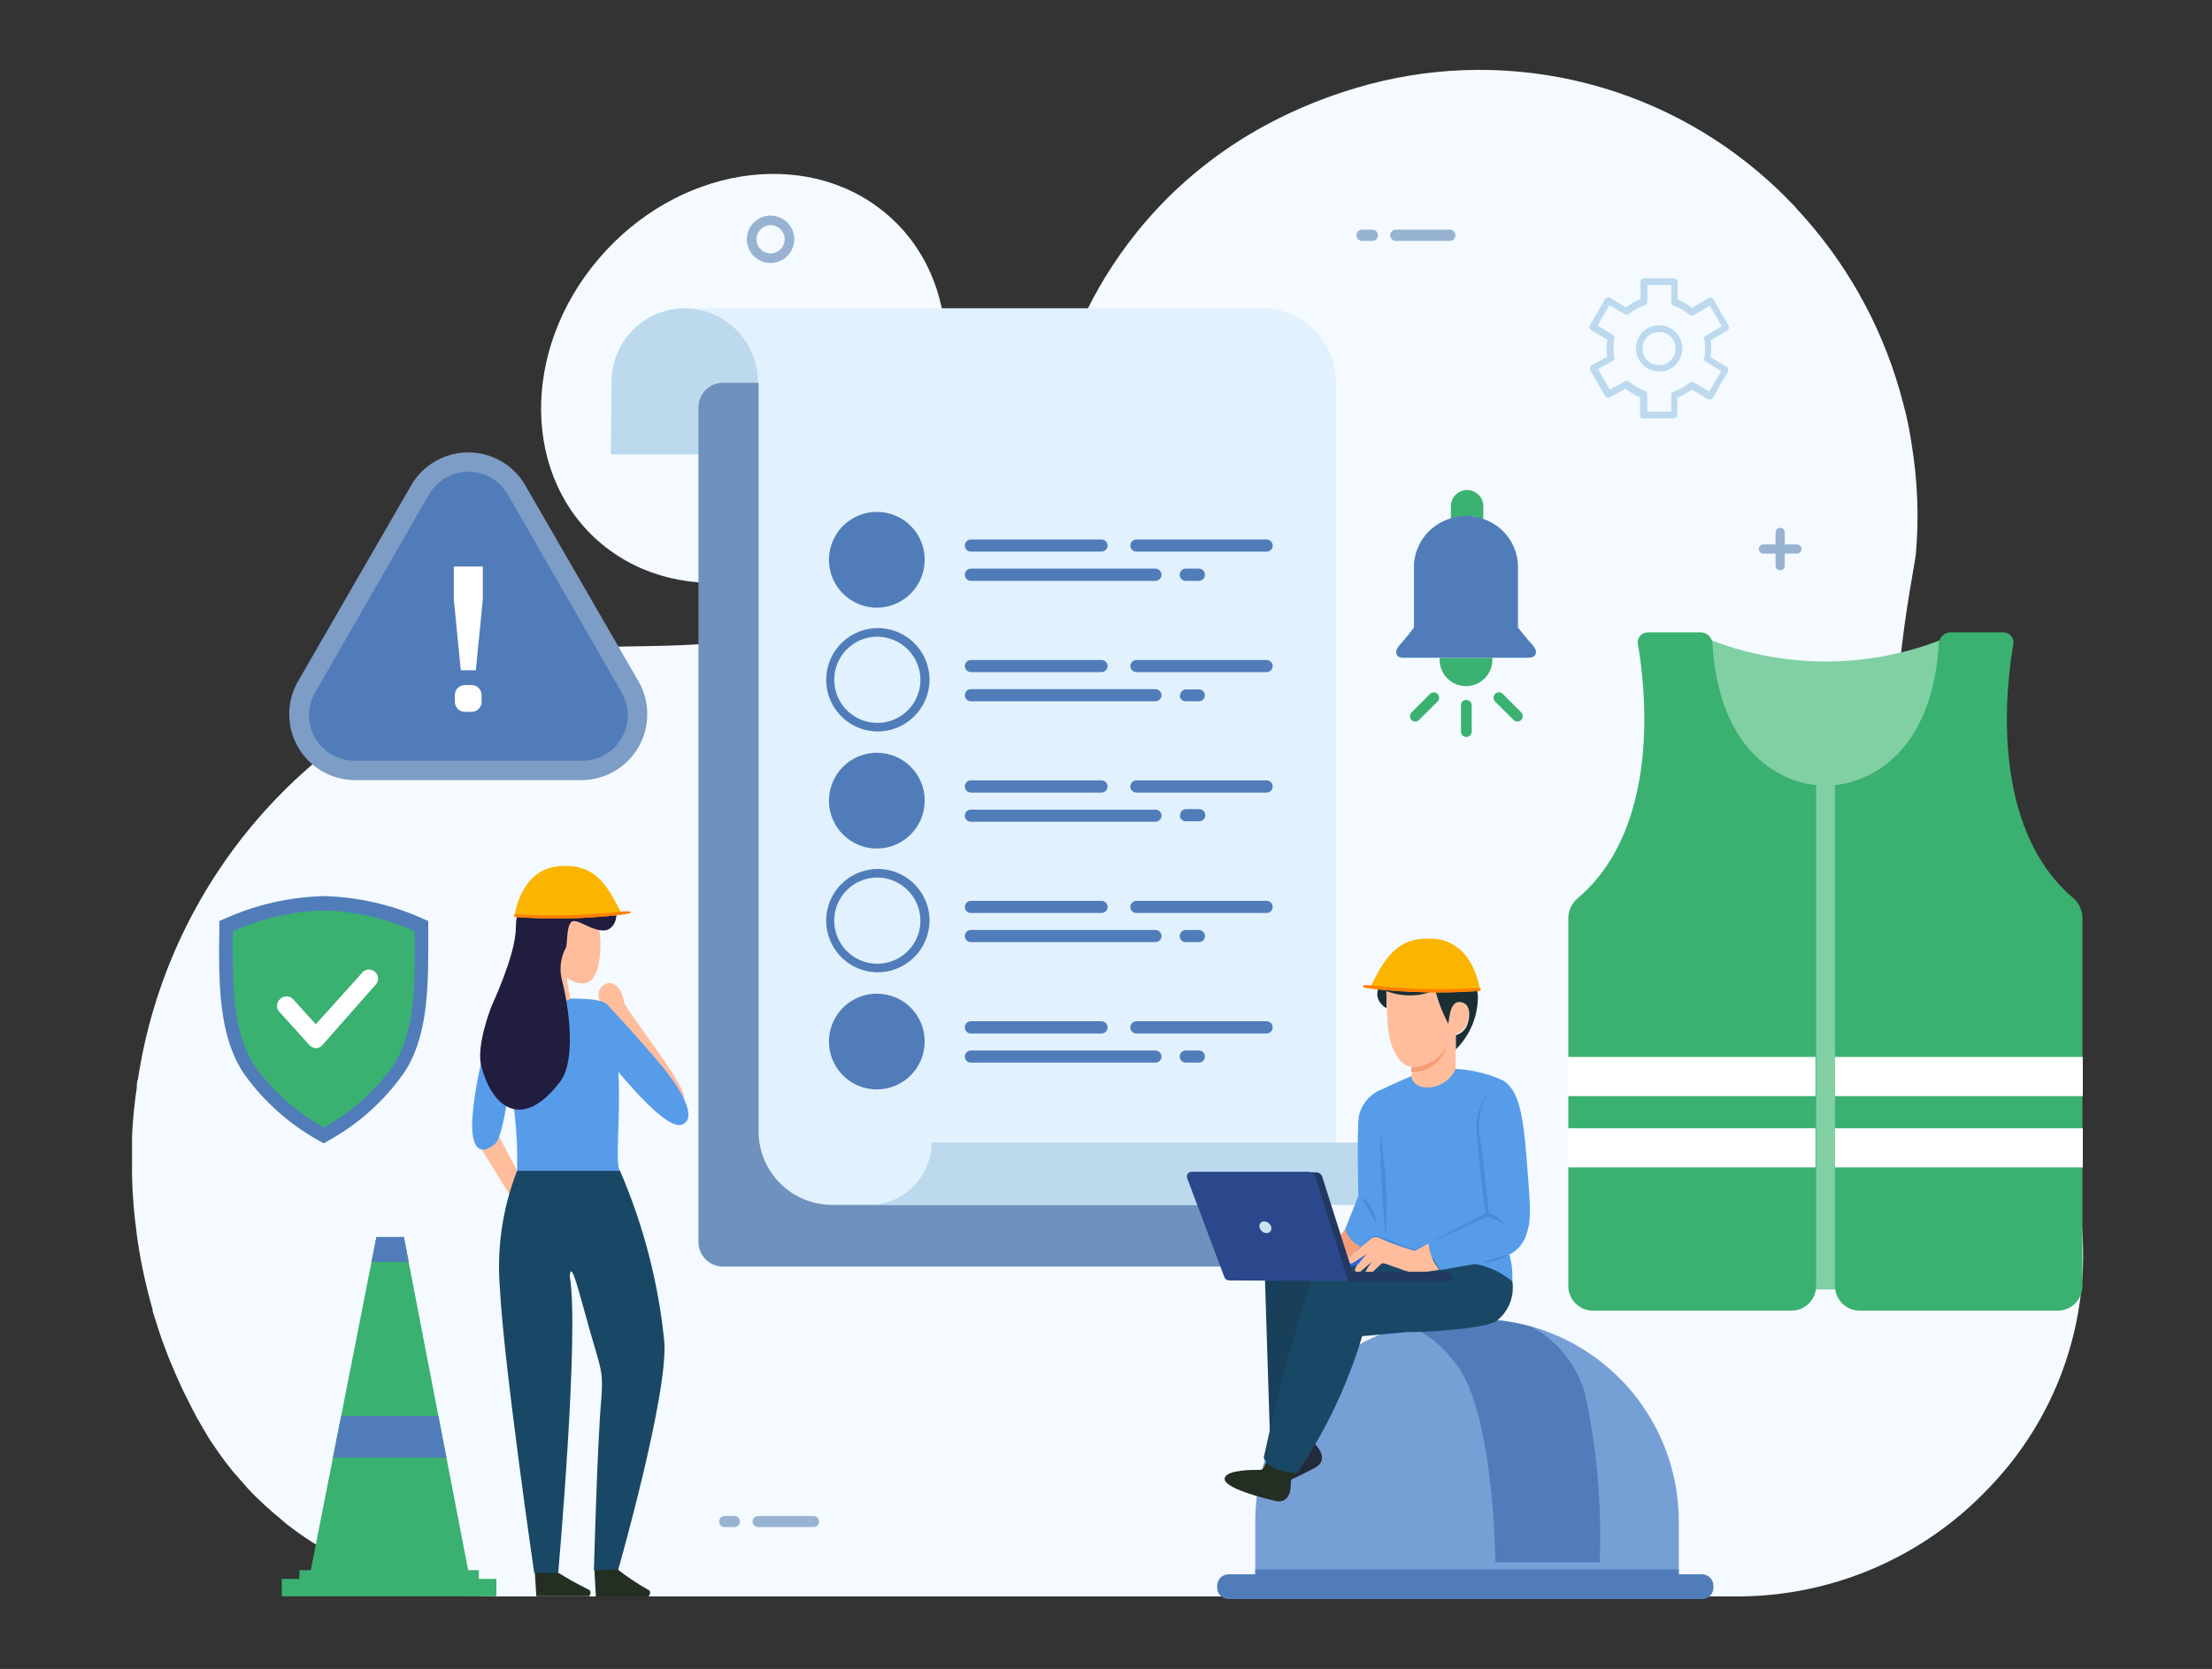 <svg width="570" height="430" viewBox="0 0 570 430" fill="none" xmlns="http://www.w3.org/2000/svg">
<rect x="0" y="0" width="570" height="430" fill="#333333" stroke="none"/>
<path d="M512.247 383.63C503.901 392.388 493.861 399.359 482.737 404.118C471.614 408.877 459.639 411.325 447.54 411.313H128.658C128.137 411.347 127.615 411.347 127.095 411.313H126.178L122.611 411.143H119.758C119.079 411.143 118.4 410.905 117.72 410.871C106.662 409.455 95.963 406 86.165 400.681C81.921 398.41 77.876 395.786 74.073 392.835L73.223 392.155L72.612 391.612L71.695 390.831L70.608 389.914C70.166 389.574 69.759 389.166 69.351 388.793L68.366 387.944L67.415 387.026L66.362 386.041L65.445 385.158C64.358 384.071 63.339 382.95 62.354 381.762C61.98 381.388 61.641 380.98 61.301 380.573L60.791 379.995C60.492 379.703 60.219 379.385 59.976 379.044C59.65 378.676 59.344 378.291 59.059 377.889L58.142 376.734C57.123 375.342 56.104 373.983 55.119 372.489C54.745 371.979 54.406 371.436 54.066 370.926C53.726 370.417 52.911 369.024 52.368 368.073C52.223 367.858 52.098 367.631 51.994 367.394C51.688 366.952 51.451 366.476 51.179 366.001C51.081 365.87 50.99 365.734 50.907 365.593L49.141 362.197L47.069 358.053L45.88 355.437C45.472 354.554 45.099 353.671 44.725 352.754C43.638 350.376 42.721 347.896 41.838 345.451C41.622 344.969 41.452 344.469 41.328 343.956C41.057 343.243 40.785 342.428 40.547 341.613C40.309 340.797 39.732 339.065 39.324 337.774C39.324 337.774 39.324 337.503 39.324 337.367L38.917 335.94C37.276 330.007 36.039 323.97 35.214 317.87C35.211 317.813 35.211 317.756 35.214 317.7C34.532 312.847 34.135 307.959 34.026 303.06C34.007 302.8 34.007 302.539 34.026 302.279C33.992 301.895 33.992 301.508 34.026 301.124C34.026 298.848 34.026 296.606 34.026 294.33V293.787C34.026 293.413 34.026 293.006 34.026 292.632C34.224 288.47 34.632 284.321 35.248 280.2C35.248 279.453 35.248 278.74 35.554 277.992C39.311 253.262 49.961 230.09 66.284 211.136C82.608 192.181 103.943 178.21 127.842 170.826C155.016 162.572 175.906 170.826 208.99 160.84C224.558 156.053 238.693 147.472 250.124 135.869C261.555 124.266 269.924 110.005 274.478 94.367C274.478 94.367 287.385 41.31 349.205 22.73C367.566 17.196 387.047 16.505 405.753 20.725C424.46 24.945 441.757 33.932 455.964 46.813L458.104 48.783C459.259 49.904 460.414 51.025 461.5 52.18C462.068 52.723 462.601 53.302 463.097 53.912C475.451 67.189 484.504 83.189 489.523 100.617C490.101 102.689 490.644 104.727 491.154 106.765C491.765 109.448 492.275 112.063 492.648 114.747C494.147 123.952 494.501 133.308 493.701 142.6C493.429 146.744 483.07 191.852 492.614 218.924C503.042 248.509 522.641 262.198 533.069 298.135C533.477 299.629 533.884 301.09 534.258 302.55C537.796 316.821 537.631 331.759 533.779 345.948C529.927 360.137 522.516 373.107 512.247 383.63Z" fill="#F4FAFF"/>
<path d="M154.231 66.722C134.123 90.329 134.564 123.277 155.182 140.26C175.8 157.244 208.85 151.911 228.925 128.27C248.999 104.629 248.625 71.715 227.973 54.731C207.321 37.748 174.34 43.081 154.231 66.722Z" fill="#F4FAFF"/>
<path d="M462.997 140.264H459.906V137.173C459.906 136.858 459.781 136.556 459.558 136.333C459.335 136.11 459.033 135.984 458.718 135.984C458.402 135.984 458.1 136.11 457.877 136.333C457.654 136.556 457.529 136.858 457.529 137.173V140.264H454.438C454.279 140.26 454.12 140.287 453.972 140.345C453.824 140.403 453.689 140.489 453.575 140.6C453.461 140.711 453.37 140.844 453.308 140.99C453.247 141.137 453.215 141.294 453.215 141.453C453.224 141.771 453.356 142.074 453.585 142.296C453.813 142.518 454.119 142.642 454.438 142.642H457.529V145.733C457.529 146.048 457.654 146.351 457.877 146.574C458.1 146.797 458.402 146.922 458.718 146.922C459.033 146.922 459.335 146.797 459.558 146.574C459.781 146.351 459.906 146.048 459.906 145.733V142.642H462.997C463.316 142.642 463.622 142.518 463.85 142.296C464.079 142.074 464.211 141.771 464.22 141.453C464.22 141.294 464.188 141.137 464.127 140.99C464.065 140.844 463.974 140.711 463.86 140.6C463.746 140.489 463.611 140.403 463.463 140.345C463.315 140.287 463.156 140.26 462.997 140.264Z" fill="#97B3D1"/>
<path d="M373.793 59.172C374.137 59.225 374.452 59.4 374.679 59.664C374.906 59.929 375.031 60.267 375.031 60.615C375.031 60.964 374.906 61.302 374.679 61.566C374.452 61.831 374.137 62.006 373.793 62.059H359.492C359.148 62.006 358.833 61.831 358.606 61.566C358.379 61.302 358.254 60.964 358.254 60.615C358.254 60.267 358.379 59.929 358.606 59.664C358.833 59.4 359.148 59.225 359.492 59.172H373.793Z" fill="#97B3D1"/>
<path d="M353.389 59.173C353.597 59.141 353.81 59.155 354.012 59.212C354.215 59.27 354.402 59.371 354.562 59.508C354.722 59.645 354.85 59.816 354.938 60.007C355.026 60.198 355.072 60.406 355.072 60.617C355.072 60.827 355.026 61.035 354.938 61.227C354.85 61.418 354.722 61.588 354.562 61.725C354.402 61.862 354.215 61.963 354.012 62.021C353.81 62.079 353.597 62.092 353.389 62.06H350.774C350.429 62.007 350.114 61.833 349.887 61.568C349.66 61.303 349.535 60.966 349.535 60.617C349.535 60.268 349.66 59.931 349.887 59.666C350.114 59.401 350.429 59.226 350.774 59.173H353.389Z" fill="#97B3D1"/>
<path d="M209.626 390.59C210.005 390.59 210.368 390.74 210.635 391.008C210.903 391.275 211.053 391.638 211.053 392.016C211.058 392.205 211.024 392.393 210.954 392.568C210.884 392.743 210.779 392.902 210.645 393.036C210.512 393.169 210.353 393.274 210.178 393.344C210.003 393.414 209.815 393.448 209.626 393.443H195.36C194.982 393.443 194.619 393.293 194.351 393.025C194.084 392.758 193.934 392.395 193.934 392.016C193.934 391.638 194.084 391.275 194.351 391.008C194.619 390.74 194.982 390.59 195.36 390.59H209.626Z" fill="#97B3D1"/>
<path d="M189.253 390.59C189.631 390.59 189.994 390.74 190.261 391.008C190.529 391.275 190.679 391.638 190.679 392.016C190.679 392.395 190.529 392.758 190.261 393.025C189.994 393.293 189.631 393.443 189.253 393.443H186.739C186.361 393.443 185.998 393.293 185.73 393.025C185.463 392.758 185.312 392.395 185.312 392.016C185.312 391.638 185.463 391.275 185.73 391.008C185.998 390.74 186.361 390.59 186.739 390.59H189.253Z" fill="#97B3D1"/>
<path d="M192.449 61.649C192.449 62.858 192.808 64.041 193.48 65.046C194.151 66.052 195.106 66.835 196.224 67.298C197.341 67.761 198.57 67.882 199.756 67.646C200.942 67.41 202.032 66.828 202.887 65.972C203.742 65.117 204.324 64.028 204.56 62.842C204.796 61.656 204.675 60.427 204.212 59.309C203.749 58.192 202.966 57.237 201.96 56.566C200.955 55.894 199.773 55.535 198.563 55.535C196.944 55.544 195.395 56.191 194.25 57.336C193.105 58.48 192.458 60.03 192.449 61.649ZM194.929 61.649C194.929 60.93 195.142 60.228 195.541 59.63C195.941 59.032 196.508 58.566 197.172 58.291C197.837 58.016 198.567 57.944 199.272 58.085C199.977 58.225 200.625 58.571 201.133 59.079C201.642 59.588 201.988 60.235 202.128 60.94C202.268 61.645 202.196 62.376 201.921 63.04C201.646 63.704 201.18 64.272 200.582 64.671C199.985 65.07 199.282 65.284 198.563 65.284C197.599 65.284 196.675 64.901 195.993 64.219C195.312 63.538 194.929 62.613 194.929 61.649Z" fill="#97B3D1"/>
<path d="M431.303 107.818H423.456C423.231 107.818 423.015 107.728 422.856 107.569C422.697 107.41 422.607 107.194 422.607 106.969V102.315C421.251 101.8 419.989 101.065 418.871 100.141L414.795 102.417C414.595 102.517 414.365 102.538 414.15 102.475C413.936 102.412 413.754 102.27 413.64 102.077L409.734 95.284C409.649 95.077 409.649 94.845 409.734 94.639C409.753 94.526 409.801 94.421 409.872 94.332C409.944 94.243 410.036 94.173 410.141 94.129L414.149 91.887C414.042 91.179 413.985 90.464 413.98 89.747C413.98 89.007 414.048 88.268 414.183 87.54L409.971 85.026C409.791 84.902 409.661 84.717 409.605 84.505C409.549 84.293 409.57 84.068 409.666 83.871L413.606 77.078C413.731 76.88 413.924 76.734 414.149 76.67C414.36 76.605 414.585 76.605 414.795 76.67L419.007 79.218C420.122 78.297 421.385 77.574 422.743 77.078V72.56C422.743 72.335 422.833 72.119 422.992 71.96C423.151 71.8 423.367 71.711 423.592 71.711H431.439C431.664 71.711 431.88 71.8 432.039 71.96C432.198 72.119 432.288 72.335 432.288 72.56V77.18C433.631 77.684 434.883 78.407 435.99 79.32L440.372 76.738C440.472 76.687 440.582 76.661 440.695 76.661C440.807 76.661 440.917 76.687 441.017 76.738C441.233 76.804 441.415 76.95 441.527 77.146L445.433 83.939C445.544 84.133 445.575 84.363 445.518 84.579C445.46 84.796 445.32 84.981 445.127 85.094L440.78 87.675C440.913 88.392 440.981 89.12 440.983 89.849C440.983 90.579 440.915 91.306 440.78 92.023L444.991 94.571C445.179 94.69 445.312 94.877 445.362 95.093C445.413 95.309 445.378 95.536 445.263 95.726L441.357 102.519C441.299 102.617 441.22 102.701 441.127 102.766C441.033 102.831 440.926 102.874 440.814 102.893C440.712 102.937 440.602 102.959 440.491 102.959C440.38 102.959 440.27 102.937 440.168 102.893L435.956 100.345C434.827 101.235 433.566 101.946 432.22 102.451V107.071C432.187 107.287 432.074 107.482 431.905 107.621C431.735 107.759 431.521 107.829 431.303 107.818ZM424.509 106.086H430.657V101.738C430.655 101.558 430.71 101.383 430.814 101.236C430.917 101.09 431.065 100.98 431.235 100.923C432.794 100.426 434.229 99.604 435.447 98.511C435.588 98.403 435.761 98.345 435.939 98.345C436.117 98.345 436.29 98.403 436.432 98.511L440.44 100.889L443.531 95.59L439.523 93.178C439.371 93.093 439.252 92.96 439.185 92.801C439.117 92.641 439.104 92.463 439.149 92.295C439.312 91.49 439.392 90.671 439.387 89.849C439.407 89.028 439.327 88.206 439.149 87.404C439.118 87.233 439.141 87.056 439.214 86.898C439.287 86.74 439.406 86.608 439.557 86.521L443.667 84.075L440.61 78.742L436.466 81.188C436.326 81.301 436.153 81.362 435.973 81.362C435.794 81.362 435.62 81.301 435.481 81.188C434.253 80.126 432.836 79.308 431.303 78.776C431.129 78.731 430.975 78.63 430.865 78.489C430.754 78.348 430.693 78.174 430.691 77.995V73.443H424.509V77.791C424.509 77.975 424.45 78.153 424.339 78.3C424.229 78.448 424.074 78.555 423.898 78.606C422.361 79.113 420.941 79.921 419.72 80.984C419.581 81.097 419.407 81.159 419.227 81.159C419.048 81.159 418.874 81.097 418.735 80.984L414.727 78.606L411.636 83.905L415.644 86.283C415.791 86.381 415.905 86.521 415.971 86.684C416.038 86.847 416.054 87.027 416.018 87.2C415.86 88.006 415.769 88.824 415.746 89.645C415.752 90.457 415.843 91.265 416.018 92.057C416.053 92.237 416.029 92.424 415.949 92.589C415.87 92.755 415.739 92.89 415.576 92.974L411.772 95.08L414.829 100.413L418.701 98.273C418.847 98.175 419.018 98.123 419.193 98.123C419.369 98.123 419.54 98.175 419.686 98.273C420.896 99.358 422.319 100.179 423.864 100.685C424.031 100.747 424.176 100.857 424.279 101.003C424.382 101.148 424.439 101.322 424.441 101.5L424.509 106.086Z" fill="#BCD9EE"/>
<path d="M427.537 95.73C426.353 95.73 425.196 95.378 424.212 94.72C423.228 94.061 422.462 93.126 422.01 92.031C421.559 90.937 421.443 89.733 421.676 88.573C421.909 87.412 422.482 86.347 423.322 85.512C424.161 84.678 425.229 84.111 426.391 83.884C427.553 83.657 428.756 83.781 429.848 84.238C430.94 84.696 431.871 85.468 432.524 86.455C433.177 87.443 433.522 88.602 433.515 89.786C433.515 90.569 433.36 91.345 433.059 92.068C432.758 92.792 432.317 93.448 431.762 94.001C431.206 94.553 430.547 94.99 429.822 95.287C429.097 95.584 428.32 95.734 427.537 95.73ZM427.537 85.54C426.689 85.533 425.858 85.778 425.15 86.244C424.441 86.711 423.888 87.377 423.559 88.158C423.229 88.939 423.14 89.801 423.301 90.633C423.462 91.466 423.867 92.232 424.464 92.834C425.062 93.436 425.824 93.847 426.655 94.014C427.486 94.182 428.349 94.1 429.133 93.777C429.917 93.454 430.587 92.905 431.059 92.201C431.531 91.496 431.783 90.668 431.783 89.82C431.792 88.69 431.354 87.603 430.565 86.795C429.776 85.987 428.7 85.524 427.571 85.506L427.537 85.54Z" fill="#BCD9EE"/>
<path d="M157.422 117.057H195.329V98.376C195.329 93.378 193.356 88.583 189.838 85.033C186.32 81.483 181.543 79.467 176.545 79.422C171.519 79.422 166.698 81.419 163.143 84.973C159.589 88.528 157.592 93.349 157.592 98.376L157.422 117.057Z" fill="#BCD9EE"/>
<path d="M329.669 98.621H186.328C182.82 98.621 179.977 101.465 179.977 104.973V319.984C179.977 323.492 182.82 326.336 186.328 326.336H329.669C333.177 326.336 336.021 323.492 336.021 319.984V104.973C336.021 101.465 333.177 98.621 329.669 98.621Z" fill="#6F91BD"/>
<path d="M214.428 310.432C209.401 310.432 204.58 308.435 201.026 304.88C197.471 301.326 195.474 296.505 195.474 291.478V98.376C195.474 93.355 193.482 88.539 189.935 84.985C186.388 81.432 181.576 79.431 176.555 79.422H325.262C330.289 79.422 335.11 81.419 338.665 84.973C342.219 88.528 344.216 93.349 344.216 98.376V291.478C344.216 301.94 344.759 310.432 349.209 310.432H214.428Z" fill="#E1F1FD"/>
<path d="M291.262 140.555C291.262 140.763 291.303 140.969 291.384 141.161C291.464 141.352 291.583 141.526 291.731 141.672C291.88 141.817 292.056 141.932 292.25 142.008C292.443 142.085 292.65 142.122 292.858 142.117H326.384C326.59 142.122 326.795 142.085 326.987 142.008C327.179 141.931 327.353 141.816 327.499 141.67C327.645 141.524 327.76 141.35 327.837 141.158C327.914 140.966 327.951 140.761 327.946 140.555C327.946 140.14 327.782 139.743 327.488 139.45C327.195 139.157 326.798 138.992 326.384 138.992H292.858C292.441 138.992 292.04 139.156 291.741 139.448C291.443 139.74 291.271 140.137 291.262 140.555Z" fill="#507DB9"/>
<path d="M248.629 140.555C248.625 140.761 248.662 140.966 248.739 141.158C248.816 141.35 248.931 141.524 249.077 141.67C249.223 141.816 249.397 141.931 249.588 142.008C249.78 142.085 249.985 142.122 250.192 142.117H283.853C284.267 142.117 284.665 141.953 284.958 141.66C285.251 141.366 285.416 140.969 285.416 140.555C285.407 140.143 285.24 139.751 284.948 139.459C284.657 139.168 284.265 139.001 283.853 138.992H250.192C249.777 138.992 249.38 139.157 249.087 139.45C248.794 139.743 248.629 140.14 248.629 140.555Z" fill="#507DB9"/>
<path d="M304 148.1C304 148.509 304.16 148.901 304.446 149.193C304.732 149.485 305.12 149.654 305.529 149.663H308.926C309.34 149.663 309.737 149.498 310.03 149.205C310.323 148.912 310.488 148.515 310.488 148.1C310.493 147.892 310.456 147.685 310.379 147.492C310.303 147.298 310.188 147.122 310.043 146.974C309.897 146.825 309.723 146.707 309.531 146.626C309.34 146.545 309.134 146.504 308.926 146.504H305.529C305.324 146.508 305.121 146.553 304.933 146.636C304.746 146.718 304.576 146.837 304.434 146.985C304.292 147.134 304.181 147.308 304.106 147.5C304.032 147.691 303.996 147.895 304 148.1Z" fill="#507DB9"/>
<path d="M248.629 148.1C248.629 148.515 248.794 148.912 249.087 149.205C249.38 149.498 249.777 149.663 250.192 149.663H297.746C298.157 149.654 298.55 149.487 298.841 149.196C299.132 148.904 299.299 148.512 299.308 148.1C299.308 147.683 299.145 147.282 298.853 146.983C298.56 146.685 298.163 146.513 297.746 146.504H250.192C249.984 146.504 249.778 146.545 249.586 146.626C249.394 146.707 249.22 146.825 249.075 146.974C248.929 147.122 248.815 147.298 248.738 147.492C248.662 147.685 248.625 147.892 248.629 148.1Z" fill="#507DB9"/>
<path d="M238.273 144.089C238.3 146.533 237.599 148.93 236.261 150.976C234.923 153.021 233.006 154.623 230.756 155.577C228.505 156.531 226.022 156.795 223.621 156.334C221.221 155.874 219.011 154.71 217.273 152.992C215.535 151.273 214.347 149.076 213.86 146.681C213.373 144.285 213.61 141.799 214.539 139.538C215.468 137.277 217.048 135.343 219.078 133.983C221.109 132.622 223.498 131.895 225.943 131.895C227.553 131.886 229.149 132.194 230.64 132.802C232.131 133.41 233.488 134.306 234.633 135.438C235.778 136.57 236.689 137.917 237.313 139.402C237.938 140.886 238.264 142.479 238.273 144.089Z" fill="#507DB9"/>
<path d="M291.262 171.605C291.271 172.023 291.443 172.42 291.741 172.712C292.04 173.005 292.441 173.168 292.858 173.168H326.384C326.798 173.168 327.195 173.003 327.488 172.71C327.782 172.417 327.946 172.02 327.946 171.605C327.946 171.191 327.782 170.794 327.488 170.501C327.195 170.208 326.798 170.043 326.384 170.043H292.858C292.441 170.043 292.04 170.206 291.741 170.498C291.443 170.791 291.271 171.188 291.262 171.605Z" fill="#507DB9"/>
<path d="M248.629 171.605C248.629 172.02 248.794 172.417 249.087 172.71C249.38 173.003 249.777 173.168 250.191 173.168H283.853C284.264 173.159 284.657 172.992 284.948 172.701C285.239 172.41 285.407 172.017 285.415 171.605C285.407 171.194 285.239 170.801 284.948 170.51C284.657 170.219 284.264 170.052 283.853 170.043H250.191C249.777 170.043 249.38 170.208 249.087 170.501C248.794 170.794 248.629 171.191 248.629 171.605Z" fill="#507DB9"/>
<path d="M304 179.116C303.996 179.319 304.032 179.522 304.107 179.711C304.182 179.9 304.294 180.073 304.436 180.218C304.578 180.364 304.748 180.48 304.936 180.559C305.124 180.638 305.325 180.678 305.529 180.678H308.926C309.132 180.683 309.337 180.646 309.529 180.569C309.721 180.492 309.895 180.377 310.041 180.231C310.187 180.085 310.302 179.911 310.379 179.719C310.455 179.527 310.493 179.322 310.488 179.116C310.472 178.73 310.314 178.364 310.044 178.088C309.775 177.812 309.413 177.646 309.028 177.621H305.631C305.222 177.63 304.834 177.799 304.548 178.091C304.262 178.383 304.102 178.775 304.102 179.184L304 179.116Z" fill="#507DB9"/>
<path d="M248.629 179.113C248.625 179.32 248.662 179.525 248.739 179.717C248.816 179.908 248.931 180.082 249.077 180.228C249.223 180.374 249.397 180.489 249.588 180.566C249.78 180.643 249.985 180.68 250.192 180.676H297.746C298.16 180.676 298.557 180.511 298.85 180.218C299.143 179.925 299.308 179.528 299.308 179.113C299.299 178.702 299.132 178.309 298.841 178.018C298.55 177.727 298.157 177.559 297.746 177.551H250.192C249.777 177.551 249.38 177.715 249.087 178.008C248.794 178.301 248.629 178.699 248.629 179.113Z" fill="#507DB9"/>
<path d="M225.942 188.456C223.321 188.402 220.773 187.576 218.62 186.081C216.466 184.585 214.802 182.488 213.836 180.05C212.869 177.613 212.644 174.945 213.188 172.38C213.732 169.815 215.021 167.468 216.894 165.633C218.766 163.798 221.139 162.557 223.714 162.065C226.289 161.573 228.953 161.852 231.37 162.867C233.787 163.882 235.851 165.589 237.302 167.772C238.754 169.955 239.528 172.519 239.529 175.14C239.52 176.909 239.16 178.659 238.471 180.288C237.782 181.918 236.776 183.394 235.513 184.632C234.249 185.871 232.753 186.846 231.11 187.502C229.467 188.158 227.711 188.482 225.942 188.456ZM225.942 164.033C223.751 164.06 221.617 164.734 219.808 165.971C218 167.207 216.597 168.951 215.777 170.983C214.958 173.015 214.757 175.244 215.201 177.389C215.644 179.535 216.713 181.501 218.272 183.041C219.83 184.581 221.809 185.625 223.96 186.043C226.111 186.461 228.337 186.233 230.359 185.389C232.381 184.544 234.107 183.12 235.322 181.297C236.537 179.473 237.185 177.331 237.185 175.14C237.176 173.673 236.878 172.221 236.308 170.869C235.738 169.517 234.908 168.29 233.864 167.258C232.82 166.227 231.583 165.411 230.224 164.858C228.864 164.304 227.409 164.024 225.942 164.033Z" fill="#507DB9"/>
<path d="M291.262 202.643C291.271 203.061 291.443 203.458 291.741 203.75C292.04 204.042 292.441 204.206 292.858 204.206H326.384C326.798 204.206 327.195 204.041 327.488 203.748C327.782 203.455 327.946 203.058 327.946 202.643C327.951 202.435 327.914 202.228 327.837 202.035C327.761 201.841 327.646 201.665 327.501 201.516C327.355 201.368 327.181 201.25 326.99 201.169C326.798 201.088 326.592 201.047 326.384 201.047H292.858C292.435 201.047 292.029 201.215 291.729 201.514C291.43 201.814 291.262 202.22 291.262 202.643Z" fill="#507DB9"/>
<path d="M248.629 202.643C248.629 203.058 248.794 203.455 249.087 203.748C249.38 204.041 249.777 204.206 250.192 204.206H283.853C284.265 204.197 284.657 204.03 284.948 203.739C285.239 203.447 285.407 203.055 285.416 202.643C285.416 202.226 285.252 201.825 284.96 201.526C284.668 201.228 284.271 201.056 283.853 201.047H250.192C249.984 201.047 249.778 201.088 249.586 201.169C249.394 201.25 249.22 201.368 249.075 201.516C248.929 201.665 248.815 201.841 248.738 202.035C248.662 202.228 248.625 202.435 248.629 202.643Z" fill="#507DB9"/>
<path d="M304 210.167C304.035 210.57 304.224 210.943 304.528 211.209C304.832 211.475 305.227 211.613 305.63 211.594H309.027C309.442 211.594 309.839 211.429 310.132 211.136C310.425 210.843 310.59 210.446 310.59 210.032C310.594 209.825 310.557 209.62 310.48 209.428C310.403 209.237 310.288 209.062 310.142 208.916C309.996 208.77 309.822 208.655 309.631 208.579C309.439 208.502 309.234 208.464 309.027 208.469H305.63C305.427 208.469 305.225 208.51 305.038 208.589C304.85 208.668 304.68 208.783 304.537 208.929C304.395 209.074 304.283 209.247 304.208 209.436C304.134 209.626 304.097 209.828 304.102 210.032L304 210.167Z" fill="#507DB9"/>
<path d="M248.629 210.164C248.629 210.579 248.794 210.976 249.087 211.269C249.38 211.562 249.777 211.727 250.192 211.727H297.746C298.157 211.718 298.55 211.551 298.841 211.26C299.132 210.969 299.299 210.576 299.308 210.164C299.308 209.75 299.143 209.353 298.85 209.06C298.557 208.767 298.16 208.602 297.746 208.602H250.192C249.985 208.597 249.78 208.635 249.588 208.711C249.397 208.788 249.223 208.903 249.077 209.049C248.931 209.195 248.816 209.369 248.739 209.561C248.662 209.753 248.625 209.958 248.629 210.164Z" fill="#507DB9"/>
<path d="M238.273 206.147C238.3 208.592 237.599 210.989 236.261 213.034C234.923 215.08 233.006 216.681 230.756 217.635C228.505 218.589 226.022 218.853 223.621 218.393C221.221 217.932 219.011 216.769 217.273 215.05C215.535 213.331 214.347 211.135 213.86 208.739C213.373 206.344 213.61 203.858 214.539 201.597C215.468 199.336 217.048 197.402 219.078 196.041C221.109 194.68 223.498 193.953 225.943 193.953C227.553 193.944 229.149 194.253 230.64 194.861C232.131 195.469 233.488 196.364 234.633 197.497C235.778 198.629 236.689 199.976 237.313 201.46C237.938 202.944 238.264 204.537 238.273 206.147Z" fill="#507DB9"/>
<path d="M291.262 233.66C291.262 233.868 291.303 234.074 291.384 234.266C291.464 234.458 291.583 234.632 291.731 234.777C291.88 234.923 292.056 235.037 292.25 235.114C292.443 235.19 292.65 235.227 292.858 235.223H326.384C326.59 235.227 326.795 235.19 326.987 235.113C327.179 235.036 327.353 234.921 327.499 234.775C327.645 234.629 327.76 234.455 327.837 234.264C327.914 234.072 327.951 233.867 327.946 233.66C327.946 233.246 327.782 232.848 327.488 232.555C327.195 232.262 326.798 232.098 326.384 232.098H292.858C292.441 232.098 292.04 232.261 291.741 232.553C291.443 232.845 291.271 233.243 291.262 233.66Z" fill="#507DB9"/>
<path d="M248.629 233.66C248.625 233.867 248.662 234.072 248.739 234.264C248.816 234.455 248.931 234.629 249.077 234.775C249.223 234.921 249.397 235.036 249.588 235.113C249.78 235.19 249.985 235.227 250.192 235.223H283.853C284.267 235.223 284.665 235.058 284.958 234.765C285.251 234.472 285.416 234.075 285.416 233.66C285.407 233.248 285.24 232.856 284.948 232.565C284.657 232.274 284.265 232.106 283.853 232.098H250.192C249.777 232.098 249.38 232.262 249.087 232.555C248.794 232.848 248.629 233.246 248.629 233.66Z" fill="#507DB9"/>
<path d="M304 241.168C303.996 241.372 304.032 241.574 304.107 241.763C304.182 241.953 304.294 242.125 304.436 242.271C304.578 242.416 304.748 242.532 304.936 242.611C305.124 242.69 305.325 242.73 305.529 242.73H308.926C309.132 242.735 309.337 242.698 309.529 242.621C309.721 242.544 309.895 242.429 310.041 242.283C310.187 242.137 310.302 241.963 310.379 241.771C310.455 241.58 310.493 241.374 310.488 241.168C310.488 240.754 310.323 240.356 310.03 240.063C309.737 239.77 309.34 239.605 308.926 239.605H305.529C305.12 239.614 304.732 239.783 304.446 240.075C304.16 240.367 304 240.759 304 241.168Z" fill="#507DB9"/>
<path d="M248.629 241.168C248.625 241.374 248.662 241.58 248.739 241.771C248.816 241.963 248.931 242.137 249.077 242.283C249.223 242.429 249.397 242.544 249.588 242.621C249.78 242.698 249.985 242.735 250.192 242.73H297.746C298.16 242.73 298.557 242.566 298.85 242.273C299.143 241.98 299.308 241.582 299.308 241.168C299.299 240.756 299.132 240.364 298.841 240.073C298.55 239.782 298.157 239.614 297.746 239.605H250.192C249.777 239.605 249.38 239.77 249.087 240.063C248.794 240.356 248.629 240.754 248.629 241.168Z" fill="#507DB9"/>
<path d="M225.942 250.51C223.321 250.457 220.773 249.631 218.62 248.135C216.466 246.64 214.802 244.542 213.836 242.105C212.869 239.668 212.644 237 213.188 234.435C213.732 231.87 215.021 229.523 216.894 227.688C218.766 225.853 221.139 224.612 223.714 224.119C226.289 223.627 228.953 223.906 231.37 224.922C233.787 225.937 235.851 227.643 237.302 229.827C238.754 232.01 239.528 234.573 239.529 237.195C239.52 238.964 239.16 240.714 238.471 242.343C237.782 243.972 236.776 245.449 235.513 246.687C234.249 247.925 232.753 248.901 231.11 249.557C229.467 250.213 227.711 250.537 225.942 250.51ZM225.942 226.088C223.751 226.115 221.617 226.789 219.808 228.025C218 229.262 216.597 231.006 215.777 233.038C214.958 235.07 214.757 237.299 215.201 239.444C215.644 241.59 216.713 243.556 218.272 245.096C219.83 246.636 221.809 247.68 223.96 248.098C226.111 248.515 228.337 248.288 230.359 247.443C232.381 246.599 234.107 245.175 235.322 243.352C236.537 241.528 237.185 239.386 237.185 237.195C237.176 235.728 236.878 234.276 236.308 232.924C235.738 231.571 234.908 230.344 233.864 229.313C232.82 228.282 231.583 227.466 230.224 226.913C228.864 226.359 227.409 226.079 225.942 226.088Z" fill="#507DB9"/>
<path d="M291.262 264.714C291.271 265.131 291.443 265.529 291.741 265.821C292.04 266.113 292.441 266.276 292.858 266.276H326.384C326.798 266.276 327.195 266.112 327.488 265.818C327.782 265.525 327.946 265.128 327.946 264.714C327.951 264.506 327.914 264.299 327.837 264.105C327.761 263.912 327.646 263.735 327.501 263.587C327.355 263.438 327.181 263.32 326.99 263.239C326.798 263.159 326.592 263.117 326.384 263.117H292.858C292.435 263.117 292.029 263.285 291.729 263.585C291.43 263.884 291.262 264.29 291.262 264.714Z" fill="#507DB9"/>
<path d="M248.629 264.714C248.629 265.128 248.794 265.525 249.087 265.818C249.38 266.112 249.777 266.276 250.192 266.276H283.853C284.265 266.267 284.657 266.1 284.948 265.809C285.239 265.518 285.407 265.125 285.416 264.714C285.416 264.296 285.252 263.895 284.96 263.597C284.668 263.298 284.271 263.126 283.853 263.117H250.192C249.984 263.117 249.778 263.159 249.586 263.239C249.394 263.32 249.22 263.438 249.075 263.587C248.929 263.735 248.815 263.912 248.738 264.105C248.662 264.299 248.625 264.506 248.629 264.714Z" fill="#507DB9"/>
<path d="M304 272.219C304 272.627 304.16 273.02 304.446 273.312C304.731 273.604 305.12 273.772 305.529 273.781H308.925C309.34 273.781 309.737 273.617 310.03 273.324C310.323 273.031 310.488 272.633 310.488 272.219C310.488 271.804 310.323 271.407 310.03 271.114C309.737 270.821 309.34 270.656 308.925 270.656H305.529C305.12 270.665 304.731 270.834 304.446 271.126C304.16 271.418 304 271.81 304 272.219Z" fill="#507DB9"/>
<path d="M248.629 272.219C248.629 272.633 248.794 273.031 249.087 273.324C249.38 273.617 249.777 273.781 250.191 273.781H297.745C298.157 273.773 298.549 273.605 298.84 273.314C299.132 273.023 299.299 272.63 299.308 272.219C299.299 271.807 299.132 271.415 298.84 271.123C298.549 270.832 298.157 270.665 297.745 270.656H250.191C249.777 270.656 249.38 270.821 249.087 271.114C248.794 271.407 248.629 271.804 248.629 272.219Z" fill="#507DB9"/>
<path d="M238.273 268.248C238.293 270.691 237.587 273.085 236.245 275.126C234.902 277.167 232.984 278.763 230.732 279.712C228.481 280.661 225.999 280.919 223.6 280.455C221.202 279.991 218.996 278.825 217.261 277.105C215.526 275.384 214.342 273.187 213.858 270.793C213.374 268.398 213.612 265.914 214.542 263.655C215.472 261.396 217.052 259.464 219.082 258.105C221.112 256.746 223.5 256.02 225.943 256.02C227.556 256.011 229.155 256.32 230.648 256.93C232.142 257.54 233.5 258.439 234.645 259.575C235.791 260.711 236.701 262.062 237.323 263.55C237.946 265.038 238.268 266.635 238.273 268.248Z" fill="#507DB9"/>
<path d="M349.04 310.43C351.15 310.43 353.239 310.014 355.188 309.207C357.138 308.399 358.909 307.216 360.401 305.724C361.893 304.232 363.076 302.461 363.883 300.512C364.691 298.562 365.106 296.473 365.106 294.363H240.04C240.04 298.601 238.366 302.667 235.382 305.676C232.399 308.685 228.347 310.394 224.109 310.43H349.04Z" fill="#BCD9EE"/>
<path d="M91.361 200.99C88.406 200.965 85.508 200.169 82.954 198.68C80.401 197.192 78.28 195.063 76.801 192.504C75.323 189.944 74.538 187.043 74.524 184.088C74.51 181.132 75.267 178.224 76.722 175.651L106.035 124.904C107.537 122.362 109.675 120.255 112.24 118.792C114.804 117.328 117.705 116.559 120.658 116.559C123.61 116.559 126.512 117.328 129.076 118.792C131.641 120.255 133.779 122.362 135.281 124.904L164.594 175.651C166.047 178.222 166.805 181.127 166.792 184.079C166.78 187.032 165.998 189.931 164.523 192.489C163.049 195.047 160.932 197.177 158.383 198.668C155.835 200.159 152.941 200.959 149.988 200.99H91.361Z" fill="#7D9CC6"/>
<path d="M110.522 127.449L81.209 178.399C80.174 180.184 79.629 182.211 79.629 184.274C79.629 186.337 80.173 188.363 81.207 190.149C82.241 191.934 83.728 193.415 85.517 194.441C87.307 195.468 89.336 196.003 91.399 195.994H149.992C152.055 196.003 154.084 195.468 155.874 194.441C157.663 193.415 159.15 191.934 160.184 190.149C161.218 188.363 161.762 186.337 161.762 184.274C161.762 182.211 161.217 180.184 160.182 178.399L130.869 127.449C129.843 125.656 128.363 124.166 126.576 123.129C124.79 122.093 122.761 121.547 120.695 121.547C118.63 121.547 116.601 122.093 114.815 123.129C113.028 124.166 111.548 125.656 110.522 127.449Z" fill="#507DB9"/>
<path d="M118.742 172.693L116.941 154.419V145.961H124.414V154.419L122.614 172.693H118.742Z" fill="white"/>
<path d="M121.521 176.504H119.789C118.363 176.504 117.207 177.66 117.207 179.085V180.818C117.207 182.243 118.363 183.399 119.789 183.399H121.521C122.947 183.399 124.102 182.243 124.102 180.818V179.085C124.102 177.66 122.947 176.504 121.521 176.504Z" fill="white"/>
<path d="M380.355 133.251C379.572 133.026 378.757 132.934 377.943 132.979C377.13 132.938 376.315 133.03 375.532 133.251C374.92 133.251 374.411 133.625 373.867 133.795C373.867 133.795 373.867 133.557 373.867 133.387V130.432C373.867 129.324 374.307 128.261 375.091 127.478C375.874 126.694 376.937 126.254 378.045 126.254C379.153 126.254 380.216 126.694 380.999 127.478C381.783 128.261 382.223 129.324 382.223 130.432V133.829C381.442 133.625 380.932 133.455 380.355 133.251Z" fill="#3AB170"/>
<path d="M377.77 169.473H384.563V169.982C384.563 171.784 383.848 173.512 382.574 174.786C381.3 176.06 379.572 176.776 377.77 176.776C375.968 176.776 374.24 176.06 372.966 174.786C371.692 173.512 370.977 171.784 370.977 169.982V169.473H377.77Z" fill="#3AB170"/>
<path d="M360.623 166.239C361.914 164.846 364.393 161.688 364.393 161.688V146.776C364.249 143.563 365.285 140.407 367.305 137.905C369.326 135.402 372.193 133.725 375.364 133.189C376.148 132.968 376.963 132.876 377.776 132.917C378.59 132.872 379.405 132.964 380.188 133.189C383.363 133.718 386.234 135.393 388.256 137.897C390.278 140.402 391.311 143.561 391.159 146.776V161.688C391.159 161.688 393.639 164.846 394.963 166.239C396.288 167.632 396.118 169.466 393.843 169.466H361.574C359.434 169.466 359.332 167.632 360.623 166.239Z" fill="#507DB9"/>
<path d="M364.394 161.686V146.775C364.264 144.085 364.985 141.423 366.455 139.167C367.924 136.911 370.068 135.175 372.58 134.207C369.405 136.962 367.4 140.826 366.975 145.009V156.116C366.975 158.561 368.844 162.434 375.501 162.434C376.113 162.434 376.079 163.045 375.501 163.045H363.375L364.394 161.686Z" fill="#507DB9"/>
<path d="M376.481 188.488C376.476 188.67 376.508 188.85 376.574 189.019C376.641 189.188 376.74 189.341 376.867 189.471C376.993 189.601 377.145 189.704 377.312 189.775C377.479 189.845 377.658 189.881 377.84 189.881C378.209 189.881 378.563 189.734 378.824 189.473C379.086 189.212 379.232 188.858 379.232 188.488V181.695C379.232 181.514 379.196 181.334 379.126 181.167C379.055 181 378.952 180.849 378.822 180.722C378.693 180.595 378.539 180.496 378.37 180.43C378.201 180.364 378.021 180.332 377.84 180.336C377.66 180.332 377.481 180.364 377.314 180.43C377.147 180.497 376.996 180.597 376.868 180.724C376.741 180.851 376.641 181.003 376.575 181.17C376.508 181.337 376.476 181.515 376.481 181.695V188.488Z" fill="#3AB170"/>
<path d="M363.74 183.536C363.611 183.666 363.508 183.819 363.438 183.988C363.368 184.157 363.332 184.339 363.332 184.521C363.332 184.704 363.368 184.886 363.438 185.055C363.508 185.224 363.611 185.377 363.74 185.507C363.864 185.634 364.012 185.735 364.175 185.804C364.338 185.873 364.514 185.909 364.691 185.909C364.869 185.909 365.044 185.873 365.208 185.804C365.371 185.735 365.519 185.634 365.642 185.507L370.432 180.751C370.561 180.622 370.664 180.468 370.734 180.299C370.804 180.13 370.84 179.949 370.84 179.766C370.84 179.583 370.804 179.402 370.734 179.233C370.664 179.064 370.561 178.91 370.432 178.781C370.168 178.538 369.822 178.402 369.464 178.402C369.105 178.402 368.759 178.538 368.496 178.781L363.74 183.536Z" fill="#3AB170"/>
<path d="M391.979 183.524C392.108 183.654 392.211 183.807 392.281 183.976C392.351 184.145 392.387 184.326 392.387 184.509C392.387 184.692 392.351 184.873 392.281 185.042C392.211 185.211 392.108 185.365 391.979 185.494C391.852 185.623 391.702 185.725 391.535 185.794C391.369 185.864 391.191 185.9 391.011 185.9C390.83 185.9 390.652 185.864 390.486 185.794C390.32 185.725 390.169 185.623 390.043 185.494L385.253 180.739C385.007 180.47 384.871 180.118 384.871 179.754C384.871 179.389 385.007 179.038 385.253 178.769C385.522 178.523 385.874 178.387 386.238 178.387C386.603 178.387 386.954 178.523 387.223 178.769L391.979 183.524Z" fill="#3AB170"/>
<path d="M56.521 241.001V237.299L57.914 236.687C65.958 233.074 74.641 231.1 83.457 230.879C92.261 231.103 100.933 233.078 108.966 236.687L110.359 237.299V244.432C110.359 256.014 109.849 268.209 103.871 276.734C98.796 283.838 92.191 289.711 84.544 293.922L83.423 294.567L82.268 293.922C74.621 289.711 68.016 283.838 62.941 276.734C56.963 268.039 56.453 256.014 56.453 244.432L56.521 241.001Z" fill="#F0EFEB"/>
<path d="M56.521 241.001V237.299L57.914 236.687C65.958 233.074 74.641 231.1 83.457 230.879C92.261 231.103 100.933 233.078 108.966 236.687L110.359 237.299V244.432C110.359 256.014 109.849 268.209 103.871 276.734C98.796 283.838 92.191 289.711 84.544 293.922L83.423 294.567L82.268 293.922C74.621 289.711 68.016 283.838 62.941 276.734C56.963 268.039 56.453 256.014 56.453 244.432L56.521 241.001Z" fill="#507DB9"/>
<path d="M106.889 239.945C106.889 240.726 106.889 245.244 106.889 245.244C106.889 255.943 106.447 267.017 101.115 274.795C96.46 281.268 90.427 286.627 83.452 290.488C76.456 286.643 70.409 281.281 65.755 274.795C60.422 267.017 59.98 255.943 59.98 245.244V239.945C67.358 236.615 75.326 234.791 83.418 234.578C91.521 234.786 99.501 236.61 106.889 239.945Z" fill="#3AB170"/>
<path d="M81.443 270.015C81.115 270.015 80.791 269.945 80.493 269.811C80.194 269.676 79.927 269.479 79.711 269.234L72.136 260.844C71.897 260.63 71.705 260.369 71.574 260.076C71.443 259.783 71.375 259.466 71.375 259.145C71.375 258.825 71.443 258.508 71.574 258.215C71.705 257.922 71.897 257.661 72.136 257.447C72.352 257.212 72.615 257.025 72.907 256.897C73.199 256.769 73.515 256.703 73.834 256.703C74.153 256.703 74.469 256.769 74.761 256.897C75.054 257.025 75.316 257.212 75.533 257.447L81.375 263.901L93.603 250.314C94.042 249.961 94.593 249.778 95.156 249.798C95.719 249.819 96.255 250.041 96.668 250.424C97.08 250.808 97.341 251.327 97.401 251.887C97.463 252.447 97.32 253.01 97 253.473L83.005 269.335C82.786 269.578 82.519 269.772 82.221 269.907C81.923 270.041 81.6 270.113 81.273 270.117L81.443 270.015Z" fill="white"/>
<path d="M123.39 406.791V404.549H120.639L104.063 318.715H96.998L80.082 404.549H77.161V406.791H72.609V411.275H127.908V406.791H123.39Z" fill="#3AB170"/>
<path d="M85.785 375.542H115.031L112.959 364.809H87.925L85.785 375.542Z" fill="#507DB9"/>
<path d="M105.328 325.135L104.071 318.715H97.006L95.715 325.135H105.328Z" fill="#507DB9"/>
<path d="M143.843 405.193C146.26 406.713 148.755 408.107 151.316 409.371C152.912 409.914 151.791 411.273 151.791 411.273H138.204L137.797 404.785L143.843 405.193Z" fill="#242E23"/>
<path d="M128.324 292.324L134.982 304.824L132.298 309.376L123.297 294.872L128.324 292.324Z" fill="#FFBD9C"/>
<path d="M133.239 301.666C129.476 311.308 127.966 321.683 128.824 331.998C129.775 351.088 137.655 405.231 137.655 405.231H143.837C143.837 405.231 149.34 343.377 146.826 328.839C147.132 324.084 149.306 333.391 152.091 343.139C154.876 352.888 155.488 353.329 154.944 360.429C153.925 371.706 153.042 404.586 153.042 404.586H159.258C159.258 404.586 172.2 359.308 171.181 345.653C169.659 330.429 165.786 315.533 159.7 301.496C151.378 298.439 133.239 301.666 133.239 301.666Z" fill="#194866"/>
<path d="M159.154 404.348C161.54 406.218 164.06 407.909 166.695 409.409C168.257 409.952 167.136 411.311 167.136 411.311H153.549L153.176 404.518L159.154 404.348Z" fill="#242E23"/>
<path d="M154.715 258.4C154.715 258.4 153.152 255.411 155.53 253.815C157.908 252.218 160.251 254.29 160.897 258.536C163.41 262.986 176.046 278.917 176.216 282.313C176.386 285.71 171.63 285.302 171.63 285.302L158.044 270.629L154.715 258.4Z" fill="#FFBD9C"/>
<path d="M144.727 257.337C144.727 257.337 154 256.896 156.004 258.492C158.008 260.089 158.925 265.286 159.4 277.14C159.876 288.995 158.551 298.098 159.604 301.664H133.246C133.398 296.387 133.137 291.106 132.464 285.87C131.344 278.601 127.403 266.135 129.917 262.636C132.431 259.138 144.727 257.337 144.727 257.337Z" fill="#579CE9"/>
<path d="M131.647 277.007C131.647 277.007 129.779 292.666 127.707 294.568C125.635 296.47 121.254 298.678 121.695 288.386C122.269 281.031 123.705 273.769 125.975 266.749L128.964 264.711L131.647 277.007Z" fill="#579CE9"/>
<path d="M153.87 249.903C155.041 245.784 155.041 241.42 153.87 237.301C152.715 237.505 150.031 237.301 148.129 237.301C146.227 237.301 146.193 239.746 146.091 240.867C145.989 241.988 144.97 244.468 144.325 244.604C143.985 243.313 143.985 239.203 141.845 240.528C139.705 241.852 140.385 242.566 140.555 244.977C140.724 247.389 137.43 246.778 137.43 246.778C138.517 252.62 137.43 254.047 138.415 255.439C139.361 256.76 140.761 257.684 142.347 258.035C143.934 258.386 145.593 258.139 147.008 257.341C146.363 254.522 146.057 251.975 146.057 251.975C150.439 254.658 152.783 253.231 153.87 249.903Z" fill="#FFBD9C"/>
<path d="M152.78 229.054C148.636 227.458 138.819 227.424 135.796 232.077C135.796 232.077 132.943 233.368 132.943 238.667C132.943 242.064 131.856 247.6 126.557 259.523C126.557 259.523 122.651 269.441 124.01 274.57C126.863 285.779 134.845 291.282 144.39 278.612C148.194 273.619 146.937 261.085 144.899 252.865C144.045 249.933 144.387 246.782 145.85 244.102C146.292 243.083 145.85 237.308 147.855 237.308C149.859 237.308 152.984 240.093 156.041 239.686C159.098 239.278 161.509 232.349 152.78 229.054Z" fill="#211D3E"/>
<path d="M156.169 258.488C156.169 258.488 164.151 267.014 170.164 274.181C176.176 281.348 179.267 287.768 176.176 289.534C174.919 290.281 171.76 291.029 158.988 275.744C154.607 269.12 156.169 258.488 156.169 258.488Z" fill="#579CE9"/>
<path d="M160.276 235.633C151.078 236.73 141.796 236.935 132.559 236.244C132.559 236.244 133.849 224.186 143.802 223.201C153.754 222.216 156.743 228.737 160.276 235.633Z" fill="#FBB400"/>
<g style="mix-blend-mode:screen" opacity="0.5">
<path d="M160.281 235.635C160.281 235.635 158.514 235.873 155.729 236.11C154.589 231.097 151.832 226.597 147.883 223.305C154.676 224.256 157.292 229.792 160.281 235.635Z" fill="#FBB400"/>
</g>
<path d="M160.14 235.672C150.986 236.749 141.75 236.943 132.559 236.249V235.536C141.618 236.081 150.707 235.876 159.732 234.925C160.687 234.749 161.665 234.749 162.619 234.925C162.619 234.925 162.959 235.366 160.14 235.672Z" fill="#FF7F00"/>
<path d="M438.575 405.605H316.6C314.968 405.605 313.645 406.929 313.645 408.561V409.036C313.645 410.668 314.968 411.991 316.6 411.991H438.575C440.207 411.991 441.53 410.668 441.53 409.036V408.561C441.53 406.929 440.207 405.605 438.575 405.605Z" fill="#507DB9"/>
<path d="M432.601 405.607V392.02C432.608 380.686 428.926 369.658 422.112 360.601C415.298 351.544 405.722 344.951 394.83 341.817C390.132 340.491 385.275 339.816 380.394 339.813H375.706C370.987 339.801 366.289 340.442 361.746 341.715C350.739 344.755 341.034 351.323 334.119 360.41C327.204 369.497 323.461 380.601 323.465 392.02V405.607H432.601Z" fill="#769FD6"/>
<path d="M412.217 402.514H385.315C385.315 402.514 385.111 364.505 375.329 351.564C369.555 343.887 364.46 342.121 361.742 341.781C366.286 340.508 370.984 339.868 375.703 339.879H380.356C385.237 339.883 390.095 340.557 394.792 341.883C401.386 345.528 406.27 351.634 408.379 358.867C411.513 373.193 412.803 387.861 412.217 402.514Z" fill="#507DB9"/>
<path d="M432.601 404.348H323.465V405.604H432.601V404.348Z" fill="#507DB9"/>
<path d="M439.557 164.402C459.368 172.437 481.531 172.437 501.343 164.402L484.903 332.233H459.427L437.824 171.196L439.557 164.402Z" fill="#80D0A4"/>
<path d="M536.608 236.491V331.326C536.608 333.005 535.943 334.616 534.759 335.806C533.575 336.996 531.969 337.669 530.29 337.678H479.203C477.519 337.678 475.903 337.009 474.712 335.818C473.521 334.627 472.852 333.011 472.852 331.326V202.252C472.852 202.252 497.376 201.437 499.618 165.737C499.678 164.968 500.026 164.251 500.593 163.728C501.16 163.205 501.903 162.916 502.675 162.918H516.261C516.64 162.922 517.013 163.009 517.354 163.171C517.696 163.334 517.998 163.568 518.24 163.859C518.482 164.15 518.659 164.489 518.757 164.855C518.855 165.22 518.873 165.602 518.809 165.975C516.941 176.675 512.559 212.985 534.264 231.396C534.995 232.029 535.582 232.811 535.986 233.69C536.39 234.569 536.602 235.523 536.608 236.491Z" fill="#3AB170"/>
<path d="M536.71 272.316H472.852V282.405H536.71V272.316Z" fill="white"/>
<path d="M536.71 290.691H472.852V300.78H536.71V290.691Z" fill="white"/>
<path d="M404.133 236.491V331.326C404.133 333.011 404.802 334.627 405.993 335.818C407.184 337.009 408.8 337.678 410.485 337.678H461.639C463.324 337.678 464.939 337.009 466.13 335.818C467.322 334.627 467.991 333.011 467.991 331.326V202.252C467.991 202.252 443.467 201.437 441.259 165.737C441.199 164.968 440.85 164.251 440.283 163.728C439.717 163.205 438.973 162.916 438.202 162.918H424.615C424.235 162.916 423.859 162.999 423.514 163.16C423.17 163.32 422.865 163.555 422.622 163.847C422.378 164.139 422.202 164.481 422.107 164.849C422.011 165.217 421.997 165.601 422.067 165.975C423.936 176.675 428.283 212.985 406.578 231.396C405.829 232.019 405.223 232.797 404.801 233.677C404.379 234.556 404.151 235.516 404.133 236.491Z" fill="#3AB170"/>
<path d="M467.819 272.316H403.961V282.405H467.819V272.316Z" fill="white"/>
<path d="M467.819 290.691H403.961V300.78H467.819V290.691Z" fill="white"/>
<path d="M371.117 327.071C370.209 326.191 369.49 325.134 369.005 323.966C368.52 322.797 368.28 321.542 368.298 320.277C368.681 322.735 369.648 325.064 371.117 327.071Z" fill="#EFA335"/>
<path d="M363.641 277.274C363.848 277.809 364.187 278.283 364.626 278.651C365.066 279.019 365.592 279.27 366.154 279.38C367.867 279.641 369.619 279.405 371.202 278.7C372.785 277.996 374.134 276.853 375.087 275.406C374.817 276.692 374.18 277.872 373.253 278.803C370.842 281.554 363.844 281.962 363.641 277.308V277.274Z" fill="white"/>
<path d="M356.64 321.168L327.496 327.452L327.632 331.596L343.97 331.256L356.64 321.168Z" fill="#2C65E5"/>
<path d="M330.217 371.226L330.964 373.603C331.029 373.818 331.031 374.047 330.971 374.264C330.911 374.48 330.791 374.675 330.624 374.826C329.028 376.185 324.68 380.125 325.19 382.197C325.937 385.084 336.467 379.446 339.014 378.053C341.562 376.66 340.713 374.147 339.32 372.584C338.394 371.679 337.816 370.476 337.69 369.188L330.217 371.226Z" fill="#232A3A"/>
<path d="M326.755 375.781L325.702 378.023C325.617 378.237 325.465 378.418 325.27 378.54C325.074 378.662 324.845 378.719 324.615 378.702C322.509 378.702 316.667 378.702 315.682 380.571C314.289 383.22 325.872 386.073 328.691 386.719C331.511 387.364 332.598 384.952 332.598 382.846C332.548 381.632 332.907 380.436 333.617 379.45L326.755 375.781Z" fill="#242E23"/>
<path d="M325.969 329.694L327.259 370.454L339.691 332.309L340.778 328.641L325.969 329.694Z" fill="#19405A"/>
<path d="M346.557 316.711L343.059 321.602L347.237 324.795L351.618 322.995L352.773 321.364L346.557 316.711Z" fill="#F79D78"/>
<path d="M389.699 330.061C390.013 332.033 389.777 334.053 389.016 335.899C388.255 337.746 386.998 339.345 385.385 340.522C381.988 342.085 372.783 342.968 364.053 343.206H362.525L351.01 344.259C347.255 356.795 341.608 368.684 334.264 379.517C334.264 379.517 327.471 379.517 325.637 375.61C329.034 359.708 333.298 344.003 338.408 328.566L356.886 324.32L381.512 323.98C381.512 323.98 388.985 325.441 389.699 330.061Z" fill="#194866"/>
<path d="M363.535 279.32C363.535 279.32 366.728 282.14 375.084 279.32C375.084 271.644 375.084 270.251 375.084 270.251V266.583L374.744 264.816L367.951 267.975L363.841 274.769V276.127L363.535 279.32Z" fill="#FFBD9C"/>
<path d="M356.58 252.622C355.255 250.856 356.58 244.606 364.935 244.164C373.291 243.723 380.289 247.935 380.832 256.766C380.831 259.293 380.329 261.795 379.356 264.127C378.382 266.459 376.956 268.575 375.159 270.353V266.684C375.806 266.515 376.404 266.196 376.906 265.754C377.407 265.311 377.798 264.758 378.047 264.137C378.488 262.88 379.507 259.178 376.688 258.566C373.869 257.955 373.597 261.963 373.291 264.137C371.809 261.4 370.668 258.491 369.895 255.475C365.871 257.146 361.36 257.207 357.293 255.645C357.293 255.645 357.293 257.004 357.293 259.653H357.089C357.089 259.653 352.537 257.038 356.58 252.622Z" fill="#1B2E34"/>
<path d="M357.558 263.451C357.796 268.206 359.529 273.641 363.061 274.762C363.489 274.83 363.924 274.83 364.352 274.762C366.08 274.661 367.754 274.122 369.216 273.195C370.678 272.268 371.88 270.983 372.708 269.463C373.357 268.399 373.871 267.258 374.236 266.066C375.459 267.119 377.633 265.013 377.973 263.791C378.312 262.568 379.433 258.831 376.614 258.22C373.795 257.609 373.523 261.617 373.217 263.791C371.735 261.053 370.594 258.144 369.821 255.129C365.807 256.835 361.286 256.908 357.219 255.333C357.219 255.333 357.287 258.186 357.558 263.451Z" fill="#FFBD9C"/>
<path d="M363.65 277.274C363.65 277.274 363.99 280.671 368.711 280.128C370.095 279.966 371.413 279.446 372.533 278.617C373.653 277.789 374.537 276.682 375.097 275.406C379.363 275.615 383.549 276.642 387.427 278.429L387.869 278.769C387.869 278.769 388.99 304.142 389.227 304.482C389.465 304.822 385.083 320.243 385.083 320.243L366.368 324.964L352.781 321.771C351.382 321.597 350.061 321.029 348.973 320.133C347.884 319.237 347.073 318.05 346.633 316.71L350.03 308.116C350.03 308.116 349.588 291.133 350.199 287.329C350.59 285.769 351.363 284.332 352.448 283.146C353.533 281.96 354.897 281.062 356.415 280.535C358.827 279.312 363.65 277.274 363.65 277.274Z" fill="#579CE9"/>
<path d="M389.077 323.675C389.617 325.793 389.823 327.982 389.689 330.163C386.511 327.457 382.569 325.807 378.412 325.441C372.399 325.204 388.024 320.278 389.077 323.675Z" fill="#579CE9"/>
<path d="M363.609 276.124C365.643 276.265 367.663 275.696 369.324 274.512C370.984 273.329 372.182 271.605 372.713 269.637C371.885 271.157 370.683 272.441 369.221 273.368C367.759 274.295 366.085 274.835 364.357 274.936C364.132 274.97 363.902 274.97 363.677 274.936L363.609 276.124Z" fill="#F79D78"/>
<path d="M349.584 326.161L352.131 323.104L348.734 325.312C347.647 326.059 347.274 324.836 347.783 323.647L352.573 319.435C353.863 318.314 354.237 318.179 356.683 319.435C359.128 320.692 364.427 322.221 364.427 322.221L368.13 320.352C368.309 322.863 369.298 325.247 370.949 327.146C368.062 327.621 366.193 327.859 365.412 327.927C363.845 327.898 362.299 327.563 360.861 326.942C358.551 326.229 356.581 325.244 356.105 325.515C355.63 325.787 353.558 327.961 353.014 328.335C352.471 328.708 351.452 328.335 351.859 327.621C352.335 326.76 352.868 325.931 353.456 325.142L350.399 327.757C349.787 328.301 348.531 327.485 349.584 326.161Z" fill="#FFBD9C"/>
<path d="M347.941 323.673C349.708 322.042 351.338 320.276 353.24 318.815C353.568 318.522 353.989 318.353 354.429 318.34C356.373 318.861 358.27 319.543 360.102 320.378L364.619 321.974C365.265 321.499 367.201 320.786 368.288 320.242L364.653 322.246C361.523 321.425 358.467 320.346 355.516 319.019C355.211 318.826 354.858 318.723 354.497 318.723C354.136 318.723 353.783 318.826 353.478 319.019C351.644 320.48 349.81 322.076 347.941 323.537V323.673Z" fill="#4B89DC"/>
<path d="M368.297 320.284C372.407 318.245 378.997 314.985 383.242 313.049C382.359 306.255 381.102 293.891 381.102 293.891C380.89 291.632 380.89 289.357 381.102 287.098C381.522 284.949 382.454 282.933 383.82 281.221C384.303 280.562 384.918 280.011 385.626 279.602C386.333 279.192 387.118 278.934 387.93 278.844L388.405 279.217C391.428 282.003 392.549 287.743 393.365 298.239C394.248 309.686 394.689 314.034 393.534 317.328C393.246 318.615 392.672 319.82 391.854 320.855C391.037 321.89 389.998 322.728 388.813 323.307C387.843 323.783 386.831 324.17 385.79 324.461C384.574 324.818 383.337 325.101 382.087 325.311L371.184 327.213C369.481 325.286 368.466 322.849 368.297 320.284Z" fill="#579CE9"/>
<path d="M357.052 319.127C356.304 310.024 355.727 300.954 355.625 291.953C357.144 300.926 357.622 310.044 357.052 319.127Z" fill="#4B89DC"/>
<path d="M382.767 312.708L382.02 306.56C381.578 302.789 381.068 297.389 380.661 293.584C380.273 291.411 380.347 289.181 380.88 287.039C381.413 284.896 382.391 282.891 383.752 281.152C382.565 282.95 381.753 284.968 381.362 287.086C380.971 289.204 381.01 291.38 381.476 293.482C381.918 297.321 382.597 302.653 383.005 306.424L383.65 312.572C384.569 312.769 385.428 313.18 386.16 313.77C386.891 314.359 387.474 315.113 387.862 315.969C386.574 314.758 384.994 313.904 383.276 313.489L381.272 314.372C376.958 316.376 372.679 318.346 368.297 320.214C373.098 317.633 377.921 315.131 382.767 312.708Z" fill="#4B89DC"/>
<path d="M382.016 325.242C384.233 324.423 386.502 323.753 388.809 323.238C386.819 324.619 384.437 325.321 382.016 325.242Z" fill="#4B89DC"/>
<path d="M354.574 315.293C353.317 312.848 352.196 310.742 350.77 308.5C351.949 309.193 352.924 310.187 353.592 311.381C354.261 312.575 354.6 313.925 354.574 315.293Z" fill="#4B89DC"/>
<path d="M347.066 330.038H374.24V329.63C374.24 329.108 374.032 328.607 373.663 328.237C373.294 327.868 372.792 327.66 372.27 327.66H347.066V330.038Z" fill="#223861"/>
<path d="M339.091 302.039C339.469 302.034 339.838 302.154 340.139 302.382C340.441 302.61 340.658 302.931 340.756 303.296L349.247 330.028H345.545L336.68 302.039H339.091Z" fill="#223861"/>
<path d="M347.4 330.031L338.976 303.299C338.847 302.896 338.593 302.544 338.252 302.293C337.91 302.043 337.498 301.908 337.074 301.906H307.081C306.881 301.904 306.684 301.951 306.506 302.042C306.328 302.134 306.176 302.268 306.062 302.432C305.948 302.596 305.876 302.786 305.852 302.984C305.829 303.183 305.854 303.384 305.926 303.571L315.505 329.046C315.598 329.302 315.77 329.522 315.996 329.675C316.221 329.827 316.489 329.904 316.762 329.895L347.4 330.031Z" fill="#2B488C"/>
<path d="M327.596 316.209C327.638 316.391 327.637 316.58 327.595 316.761C327.552 316.942 327.469 317.111 327.351 317.256C327.233 317.4 327.083 317.515 326.914 317.593C326.745 317.67 326.56 317.708 326.374 317.704C325.95 317.691 325.543 317.537 325.216 317.266C324.89 316.995 324.664 316.623 324.573 316.209C324.519 316.028 324.509 315.836 324.544 315.65C324.579 315.463 324.658 315.288 324.774 315.139C324.89 314.989 325.041 314.869 325.212 314.79C325.384 314.71 325.573 314.673 325.762 314.681C326.195 314.694 326.61 314.852 326.943 315.129C327.275 315.406 327.505 315.786 327.596 316.209Z" fill="#CCE3F2"/>
<path d="M352.969 254.655C362.404 255.772 371.923 255.988 381.399 255.301C381.399 255.301 380.04 242.903 369.85 241.918C359.66 240.933 356.569 247.59 352.969 254.655Z" fill="#FBB400"/>
<g style="mix-blend-mode:screen" opacity="0.5">
<path d="M352.969 254.65C352.969 254.65 354.769 254.888 357.622 255.126C358.793 249.98 361.621 245.362 365.672 241.98C358.709 242.966 356.026 248.638 352.969 254.65Z" fill="#FBB400"/>
</g>
<path d="M353.183 254.692C362.586 255.786 372.071 255.991 381.512 255.303C381.525 255.054 381.525 254.805 381.512 254.556C372.203 255.113 362.864 254.897 353.591 253.91C352.945 253.91 351.451 253.673 351.315 253.91C351.179 254.148 350.738 254.42 353.183 254.692Z" fill="#FF7F00"/>
</svg>
